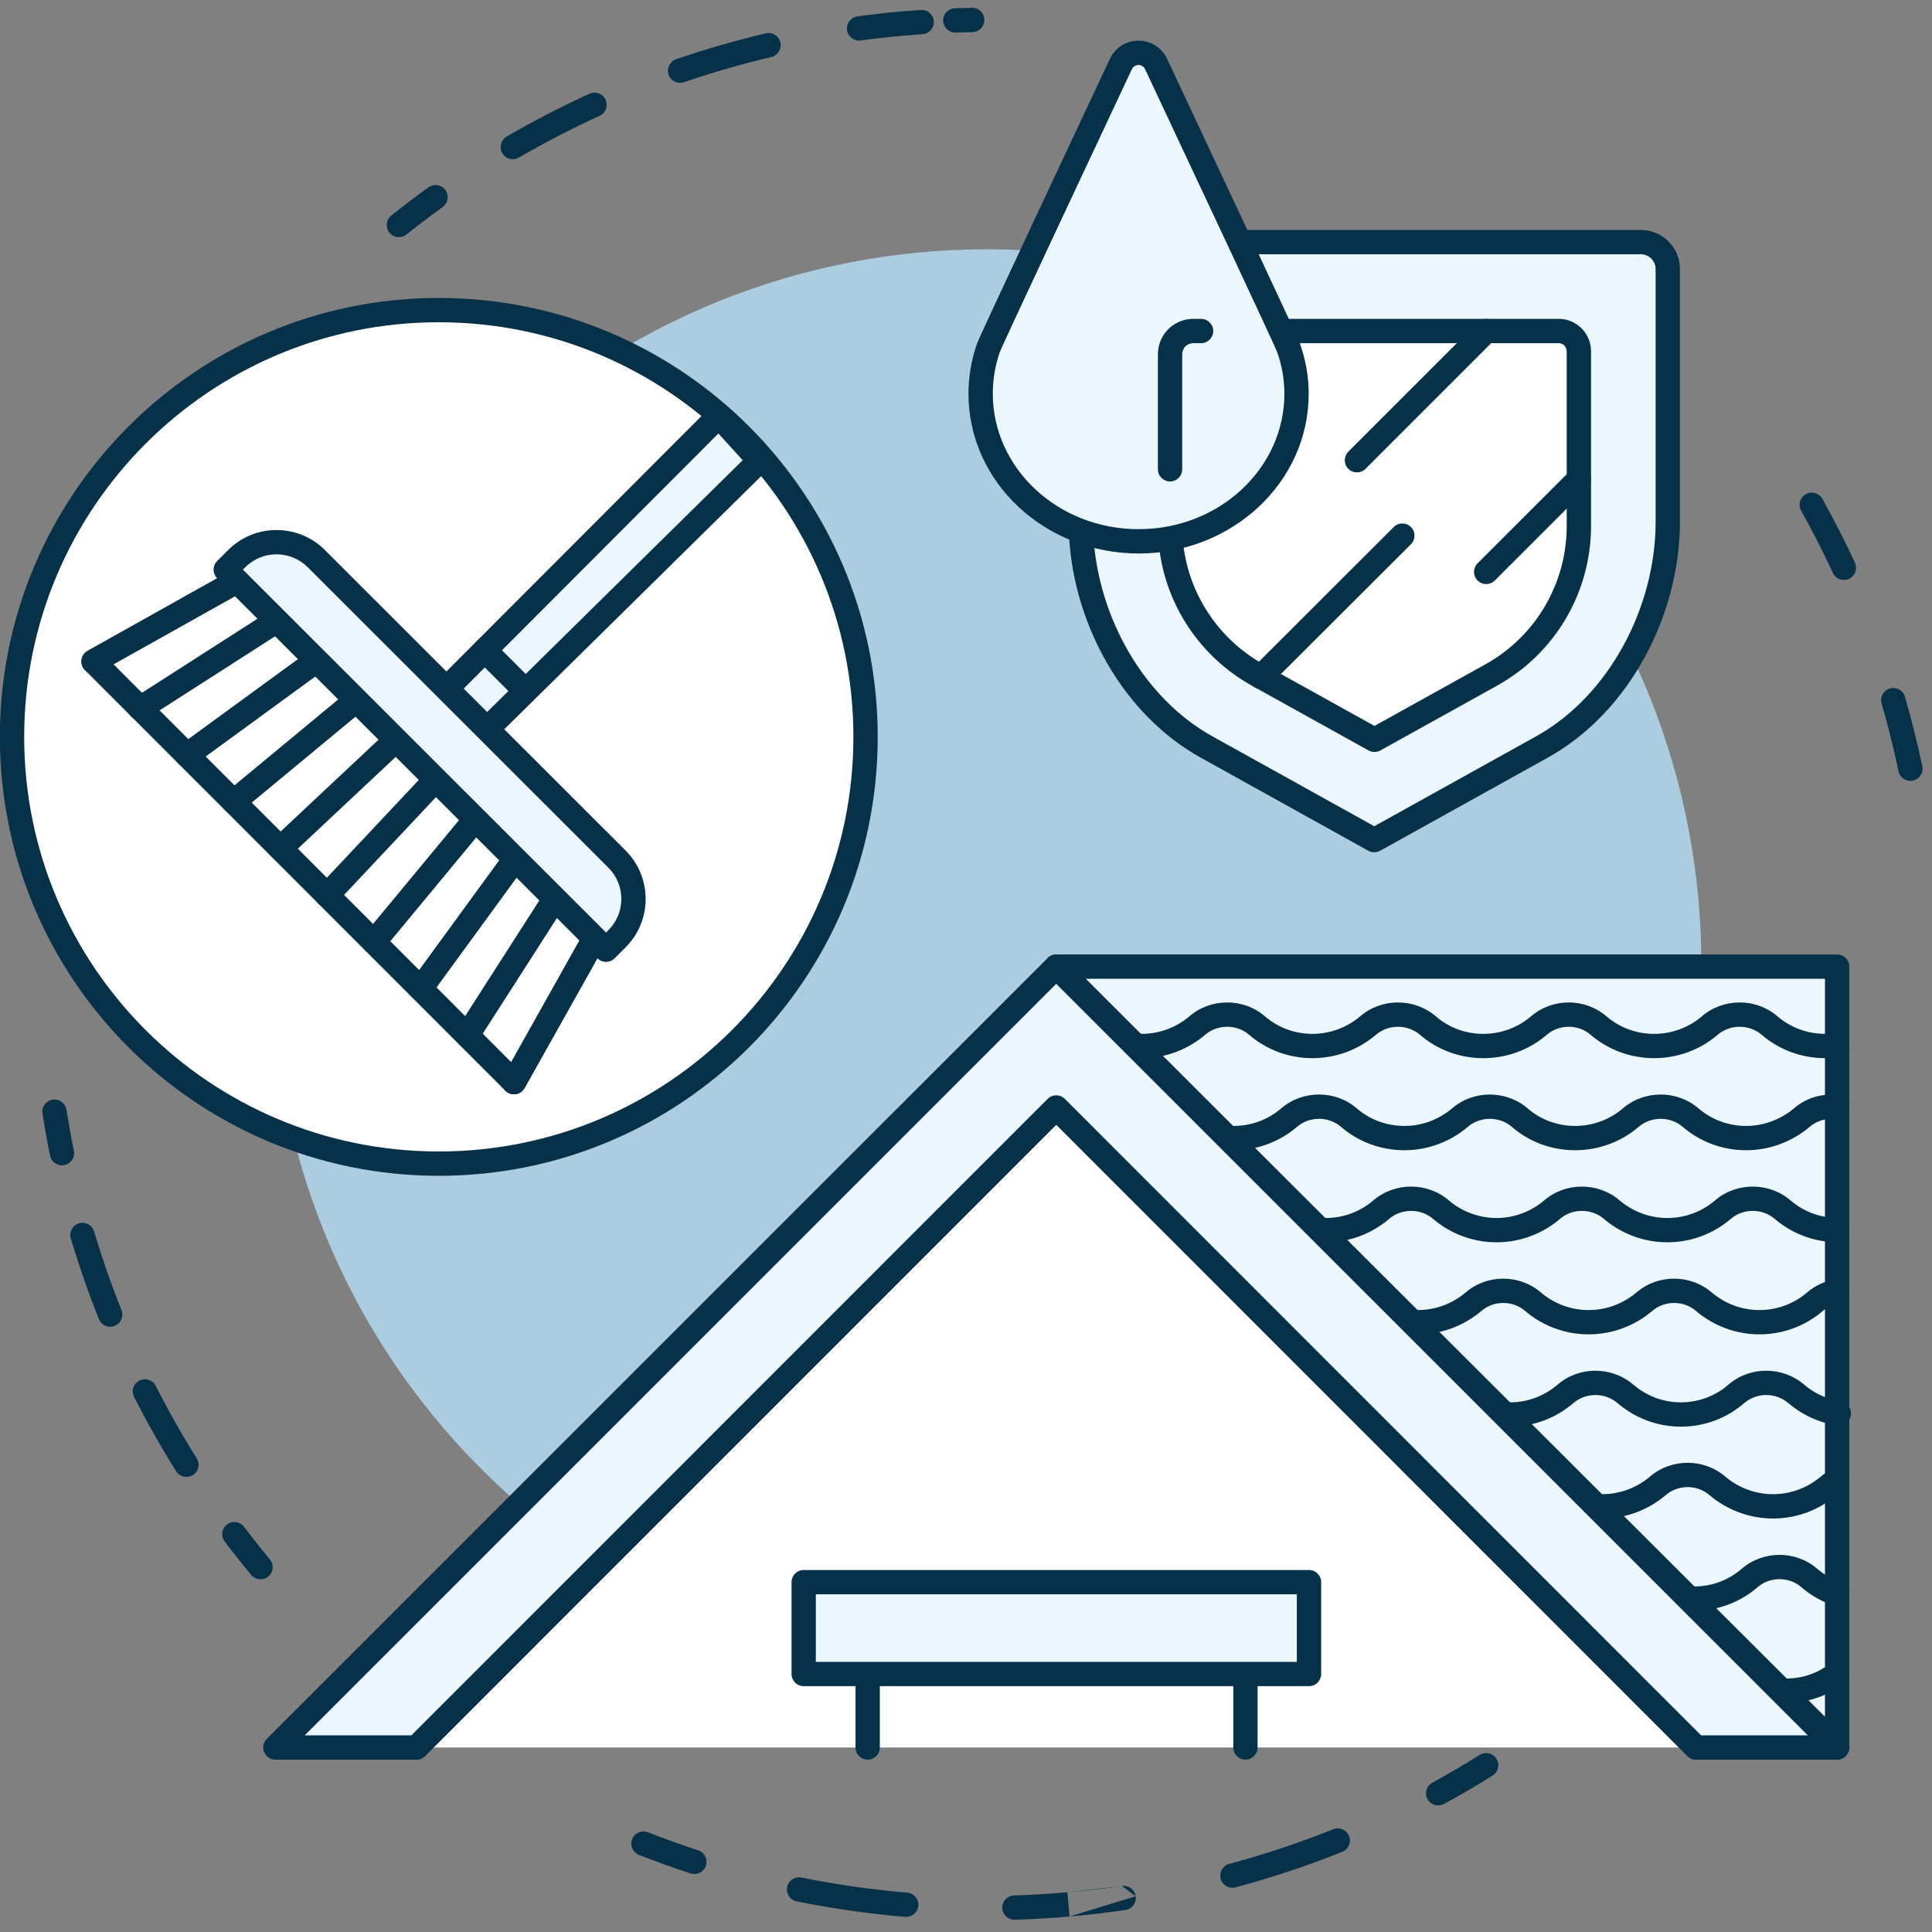 <svg width="95" height="95" viewBox="0 0 95 95" fill="none" xmlns="http://www.w3.org/2000/svg">
<rect x="0" y="0" width="95" height="95" fill="#808080" stroke="none"/>
<g clip-path="url(#clip0_701_28683)">
<path d="M73.366 72.24C87.088 58.518 87.088 36.271 73.366 22.549C59.644 8.827 37.397 8.827 23.675 22.549C9.954 36.271 9.954 58.518 23.675 72.24C37.397 85.962 59.644 85.962 73.366 72.24Z" fill="#ABCDDF"/>
<path fill-rule="evenodd" clip-rule="evenodd" d="M48.402 0.971C48.408 1.301 48.146 1.573 47.816 1.579C47.542 1.585 47.269 1.592 46.996 1.601C46.666 1.612 46.389 1.354 46.378 1.024C46.367 0.694 46.626 0.417 46.956 0.406C47.235 0.397 47.514 0.39 47.793 0.384C48.123 0.378 48.396 0.641 48.402 0.971ZM45.916 1.046C45.938 1.376 45.688 1.66 45.359 1.682C45.087 1.7 44.816 1.721 44.543 1.744C43.797 1.808 43.056 1.891 42.322 1.99C41.995 2.035 41.694 1.805 41.65 1.478C41.605 1.151 41.834 0.85 42.161 0.806C42.915 0.704 43.675 0.619 44.441 0.553L44.442 0.553C44.722 0.529 45.001 0.508 45.28 0.49C45.609 0.468 45.894 0.717 45.916 1.046ZM38.372 2.085C38.448 2.406 38.249 2.728 37.928 2.804C36.467 3.149 35.035 3.563 33.635 4.042C33.322 4.149 32.983 3.982 32.876 3.67C32.769 3.358 32.935 3.018 33.248 2.911C34.684 2.419 36.154 1.995 37.653 1.641C37.975 1.565 38.297 1.764 38.372 2.085ZM29.779 4.903C29.916 5.204 29.784 5.558 29.484 5.695C28.122 6.317 26.798 7.002 25.515 7.748C25.23 7.914 24.864 7.817 24.698 7.532C24.532 7.246 24.629 6.88 24.915 6.715C26.231 5.949 27.59 5.246 28.987 4.608C29.288 4.471 29.642 4.603 29.779 4.903ZM21.902 9.346C22.095 9.614 22.035 9.987 21.767 10.18C21.162 10.616 20.569 11.067 19.987 11.531C19.729 11.737 19.353 11.695 19.147 11.437C18.941 11.179 18.983 10.803 19.241 10.597C19.838 10.121 20.447 9.658 21.068 9.211C21.336 9.018 21.709 9.078 21.902 9.346Z" fill="#073148"/>
<path fill-rule="evenodd" clip-rule="evenodd" d="M88.797 24.3C89.085 24.139 89.449 24.242 89.61 24.53C90.181 25.552 90.715 26.599 91.21 27.668C91.348 27.968 91.217 28.323 90.918 28.462C90.618 28.6 90.263 28.47 90.125 28.17C89.643 27.128 89.123 26.108 88.567 25.113C88.406 24.825 88.509 24.461 88.797 24.3ZM92.93 33.854C93.247 33.762 93.579 33.945 93.671 34.262C93.995 35.382 94.279 36.522 94.523 37.678C94.591 38.001 94.384 38.318 94.061 38.386C93.738 38.454 93.421 38.247 93.353 37.924C93.116 36.797 92.838 35.686 92.522 34.594C92.43 34.277 92.613 33.946 92.93 33.854Z" fill="#073148"/>
<path fill-rule="evenodd" clip-rule="evenodd" d="M73.584 86.483C73.759 86.763 73.674 87.132 73.394 87.307C72.614 87.794 71.818 88.26 71.006 88.703C70.716 88.861 70.353 88.754 70.195 88.465C70.037 88.175 70.144 87.812 70.434 87.654C71.225 87.222 72.001 86.769 72.761 86.293C73.041 86.118 73.409 86.203 73.584 86.483ZM66.335 90.281C66.458 90.588 66.309 90.936 66.002 91.058C64.303 91.738 62.551 92.323 60.755 92.804C60.436 92.89 60.108 92.701 60.023 92.382C59.937 92.063 60.126 91.735 60.445 91.65C62.196 91.18 63.903 90.611 65.558 89.948C65.865 89.826 66.213 89.975 66.335 90.281ZM31.081 90.434C31.202 90.127 31.549 89.975 31.856 90.096C32.67 90.415 33.495 90.711 34.329 90.983C34.643 91.086 34.814 91.423 34.712 91.737C34.609 92.051 34.272 92.222 33.958 92.12C33.102 91.84 32.255 91.536 31.42 91.209C31.112 91.088 30.961 90.741 31.081 90.434ZM38.705 92.789C38.77 92.466 39.086 92.257 39.409 92.322C41.114 92.667 42.849 92.916 44.61 93.064C44.939 93.091 45.184 93.38 45.156 93.709C45.128 94.038 44.839 94.282 44.51 94.255C42.703 94.103 40.921 93.847 39.172 93.493C38.849 93.428 38.64 93.113 38.705 92.789ZM55.844 93.242C55.891 93.569 55.665 93.872 55.338 93.919C54.432 94.051 53.516 94.158 52.592 94.238M55.844 93.242C55.796 92.915 55.493 92.689 55.166 92.737L55.844 93.242ZM55.166 92.737C54.282 92.865 53.389 92.969 52.488 93.047L55.166 92.737ZM52.488 93.047L52.487 93.047L52.488 93.047ZM52.591 94.238C51.69 94.317 50.793 94.37 49.9 94.397C49.57 94.407 49.294 94.148 49.284 93.818C49.274 93.488 49.533 93.212 49.863 93.202C50.733 93.175 51.608 93.124 52.487 93.047" fill="#073148"/>
<path fill-rule="evenodd" clip-rule="evenodd" d="M2.586 54.073C2.912 54.022 3.218 54.244 3.269 54.57C3.376 55.247 3.497 55.919 3.633 56.585C3.699 56.908 3.49 57.224 3.166 57.29C2.843 57.355 2.527 57.147 2.461 56.823C2.322 56.14 2.198 55.451 2.088 54.757C2.037 54.431 2.26 54.124 2.586 54.073ZM3.883 60.153C4.2 60.058 4.532 60.238 4.627 60.554C5.02 61.87 5.469 63.159 5.972 64.419C6.095 64.725 5.945 65.073 5.639 65.195C5.332 65.318 4.985 65.169 4.862 64.862C4.346 63.569 3.885 62.246 3.482 60.896C3.387 60.58 3.567 60.247 3.883 60.153ZM6.856 67.885C7.15 67.735 7.51 67.853 7.659 68.147C8.279 69.368 8.951 70.556 9.673 71.709C9.849 71.988 9.764 72.357 9.484 72.532C9.204 72.708 8.836 72.623 8.66 72.343C7.92 71.16 7.229 69.941 6.593 68.688C6.444 68.394 6.561 68.034 6.856 67.885ZM11.162 74.961C11.425 74.761 11.799 74.813 11.999 75.076C12.412 75.62 12.836 76.154 13.272 76.678C13.483 76.932 13.449 77.308 13.195 77.52C12.941 77.731 12.565 77.696 12.353 77.442C11.906 76.905 11.47 76.357 11.047 75.798C10.847 75.535 10.899 75.161 11.162 74.961Z" fill="#073148"/>
<path d="M21.576 57.218C33.166 57.218 42.561 47.823 42.561 36.233C42.561 24.644 33.166 15.248 21.576 15.248C9.987 15.248 0.592 24.644 0.592 36.233C0.592 47.823 9.987 57.218 21.576 57.218Z" fill="white"/>
<path fill-rule="evenodd" clip-rule="evenodd" d="M21.576 15.846C10.317 15.846 1.189 24.974 1.189 36.233C1.189 47.493 10.317 56.62 21.576 56.62C32.836 56.62 41.963 47.493 41.963 36.233C41.963 24.974 32.836 15.846 21.576 15.846ZM-0.006 36.233C-0.006 24.314 9.657 14.651 21.576 14.651C33.496 14.651 43.159 24.314 43.159 36.233C43.159 48.153 33.496 57.816 21.576 57.816C9.657 57.816 -0.006 48.153 -0.006 36.233Z" fill="#073148"/>
<path d="M11.66 28.571L29.239 46.139L25.273 53.21L4.6 32.527L11.66 28.571Z" fill="white"/>
<path fill-rule="evenodd" clip-rule="evenodd" d="M11.368 28.049C11.601 27.918 11.893 27.959 12.083 28.148L29.662 45.716C29.851 45.906 29.891 46.198 29.76 46.431L25.794 53.502C25.702 53.666 25.54 53.777 25.354 53.802C25.169 53.828 24.982 53.765 24.85 53.633L4.177 32.949C4.045 32.817 3.982 32.63 4.008 32.445C4.033 32.259 4.144 32.097 4.307 32.005L11.368 28.049ZM5.58 32.662L25.138 52.23L28.496 46.242L11.558 29.313L5.58 32.662Z" fill="#073148"/>
<path d="M37.349 22.652L23.944 35.859L21.95 33.866L35.345 20.451L37.349 22.652Z" fill="#ECF7FD"/>
<path fill-rule="evenodd" clip-rule="evenodd" d="M35.358 19.853C35.522 19.857 35.676 19.927 35.787 20.048L37.791 22.25C38.007 22.487 37.997 22.852 37.768 23.078L24.363 36.285C24.129 36.516 23.753 36.514 23.521 36.282L21.528 34.288C21.294 34.055 21.294 33.677 21.527 33.444L34.922 20.028C35.037 19.913 35.195 19.849 35.358 19.853ZM22.795 33.866L23.947 35.017L36.52 22.629L35.325 21.317L22.795 33.866Z" fill="#073148"/>
<path fill-rule="evenodd" clip-rule="evenodd" d="M29.532 45.618C29.82 45.779 29.922 46.144 29.761 46.431L25.794 53.502C25.633 53.79 25.268 53.893 24.98 53.731C24.692 53.57 24.59 53.206 24.752 52.918L28.718 45.847C28.88 45.559 29.244 45.456 29.532 45.618Z" fill="#073148"/>
<path fill-rule="evenodd" clip-rule="evenodd" d="M27.61 43.684C27.888 43.862 27.968 44.232 27.79 44.51L23.481 51.228C23.303 51.506 22.933 51.586 22.655 51.408C22.378 51.23 22.297 50.86 22.475 50.582L26.784 43.864C26.962 43.587 27.332 43.506 27.61 43.684Z" fill="#073148"/>
<path fill-rule="evenodd" clip-rule="evenodd" d="M25.687 41.752C25.954 41.947 26.012 42.321 25.818 42.587L21.166 48.962C20.972 49.229 20.598 49.288 20.331 49.093C20.064 48.898 20.006 48.525 20.201 48.258L24.852 41.883C25.047 41.616 25.421 41.558 25.687 41.752Z" fill="#073148"/>
<path fill-rule="evenodd" clip-rule="evenodd" d="M23.764 39.822C24.018 40.033 24.054 40.41 23.843 40.664L18.849 46.697C18.639 46.951 18.262 46.986 18.008 46.776C17.753 46.565 17.718 46.188 17.928 45.934L22.923 39.902C23.133 39.647 23.51 39.612 23.764 39.822Z" fill="#073148"/>
<path fill-rule="evenodd" clip-rule="evenodd" d="M21.84 37.895C22.081 38.121 22.093 38.5 21.867 38.74L16.519 44.43C16.293 44.671 15.915 44.682 15.674 44.456C15.434 44.23 15.422 43.852 15.648 43.612L20.996 37.922C21.222 37.681 21.6 37.669 21.84 37.895Z" fill="#073148"/>
<path fill-rule="evenodd" clip-rule="evenodd" d="M19.915 35.97C20.141 36.211 20.129 36.589 19.888 36.815L14.198 42.152C13.957 42.377 13.579 42.365 13.353 42.124C13.127 41.884 13.139 41.506 13.38 41.28L19.07 35.943C19.311 35.717 19.689 35.729 19.915 35.97Z" fill="#073148"/>
<path fill-rule="evenodd" clip-rule="evenodd" d="M17.987 34.046C18.198 34.3 18.162 34.677 17.908 34.887L11.875 39.882C11.621 40.092 11.244 40.056 11.034 39.802C10.823 39.548 10.859 39.171 11.113 38.961L17.146 33.966C17.4 33.756 17.777 33.791 17.987 34.046Z" fill="#073148"/>
<path fill-rule="evenodd" clip-rule="evenodd" d="M16.058 32.122C16.252 32.389 16.194 32.763 15.927 32.957L9.552 37.609C9.285 37.804 8.911 37.745 8.717 37.479C8.522 37.212 8.581 36.838 8.847 36.644L15.223 31.992C15.489 31.797 15.863 31.856 16.058 32.122Z" fill="#073148"/>
<path fill-rule="evenodd" clip-rule="evenodd" d="M14.115 30.2C14.294 30.478 14.213 30.847 13.935 31.026L7.217 35.335C6.939 35.513 6.569 35.432 6.391 35.154C6.213 34.876 6.294 34.507 6.572 34.328L13.29 30.02C13.568 29.841 13.937 29.922 14.115 30.2Z" fill="#073148"/>
<path fill-rule="evenodd" clip-rule="evenodd" d="M12.182 28.278C12.343 28.566 12.24 28.93 11.953 29.092L4.892 33.048C4.604 33.209 4.24 33.106 4.078 32.819C3.917 32.531 4.02 32.166 4.308 32.005L11.368 28.049C11.656 27.888 12.02 27.99 12.182 28.278Z" fill="#073148"/>
<path d="M15.554 27.47L30.34 42.245C31.42 43.325 31.42 45.08 30.34 46.16L29.8 46.7L11.1 28.01L11.639 27.47C12.719 26.39 14.474 26.39 15.554 27.47Z" fill="#ECF7FD"/>
<path fill-rule="evenodd" clip-rule="evenodd" d="M15.131 27.892C14.285 27.046 12.909 27.046 12.062 27.892L12.062 27.892L11.945 28.01L29.8 45.855L29.917 45.737C30.764 44.891 30.764 43.514 29.917 42.668C29.917 42.668 29.917 42.668 29.917 42.668L15.132 27.892L15.131 27.892ZM15.977 27.047C14.663 25.734 12.53 25.734 11.217 27.047C11.217 27.047 11.217 27.047 11.217 27.047L10.677 27.587C10.565 27.699 10.502 27.851 10.502 28.01C10.502 28.168 10.565 28.32 10.677 28.432L29.377 47.122C29.611 47.356 29.989 47.356 30.223 47.122L30.762 46.582C32.076 45.269 32.076 43.136 30.762 41.823L30.762 41.822L15.977 27.047Z" fill="#073148"/>
<path fill-rule="evenodd" clip-rule="evenodd" d="M23.418 31.553C23.651 31.32 24.029 31.32 24.263 31.553L26.256 33.547C26.49 33.78 26.49 34.159 26.256 34.392C26.023 34.626 25.645 34.626 25.411 34.392L23.418 32.399C23.184 32.165 23.184 31.787 23.418 31.553Z" fill="#073148"/>
<path d="M20.476 85.928L51.937 54.456L83.399 85.928" fill="white"/>
<path fill-rule="evenodd" clip-rule="evenodd" d="M51.937 53.858C52.096 53.858 52.248 53.921 52.36 54.033L83.821 85.505C84.055 85.739 84.055 86.117 83.821 86.35C83.588 86.584 83.209 86.584 82.976 86.35L51.937 55.301L20.898 86.35C20.665 86.584 20.287 86.584 20.053 86.35C19.82 86.117 19.82 85.739 20.053 85.505L51.514 54.033C51.627 53.921 51.779 53.858 51.937 53.858Z" fill="#073148"/>
<path d="M90.345 85.865L51.937 47.53H90.335V85.928" fill="#ECF7FD"/>
<path fill-rule="evenodd" clip-rule="evenodd" d="M51.385 47.302C51.477 47.078 51.695 46.933 51.937 46.933H90.335C90.665 46.933 90.932 47.2 90.932 47.53V85.754C90.947 85.834 90.946 85.916 90.929 85.995C90.895 86.293 90.642 86.525 90.335 86.525C90.08 86.525 89.863 86.367 89.777 86.143L51.515 47.953C51.344 47.782 51.293 47.525 51.385 47.302ZM89.737 84.414V48.128H53.382L89.737 84.414Z" fill="#073148"/>
<path fill-rule="evenodd" clip-rule="evenodd" d="M61.42 50.879C60.814 50.357 59.87 50.357 59.264 50.88L59.262 50.881L59.262 50.881C58.431 51.594 57.328 52.032 56.142 52.032C56.14 52.032 56.137 52.032 56.134 52.032C56.045 52.032 55.916 52.032 55.782 52.019C55.453 51.986 55.214 51.693 55.247 51.364C55.279 51.036 55.572 50.797 55.901 50.829C55.97 50.836 56.045 50.837 56.142 50.837C57.033 50.837 57.861 50.507 58.484 49.974C59.539 49.065 61.147 49.065 62.202 49.975L62.204 49.977L62.204 49.977C62.822 50.515 63.638 50.837 64.543 50.837C65.43 50.837 66.25 50.509 66.885 49.972C67.942 49.064 69.537 49.068 70.599 49.972L70.605 49.977C71.222 50.515 72.038 50.837 72.943 50.837C73.833 50.837 74.662 50.507 75.284 49.974C76.339 49.065 77.936 49.065 78.991 49.974C79.621 50.516 80.439 50.837 81.343 50.837C82.233 50.837 83.062 50.507 83.684 49.974C84.739 49.065 86.348 49.065 87.402 49.975C88.033 50.516 88.85 50.837 89.753 50.837C89.932 50.837 90.093 50.827 90.236 50.803C90.562 50.749 90.87 50.969 90.924 51.295C90.978 51.62 90.758 51.928 90.433 51.982C90.202 52.021 89.969 52.032 89.753 52.032C88.559 52.032 87.466 51.606 86.623 50.88L86.622 50.88C86.015 50.357 85.07 50.357 84.464 50.88L84.463 50.881C83.631 51.594 82.528 52.032 81.343 52.032C80.149 52.032 79.056 51.606 78.212 50.88L78.211 50.88C77.605 50.357 76.67 50.357 76.064 50.88L76.062 50.881C75.231 51.594 74.128 52.032 72.943 52.032C71.751 52.032 70.657 51.607 69.822 50.88C69.203 50.355 68.268 50.359 67.664 50.88L67.659 50.884L67.659 50.884C66.821 51.592 65.731 52.032 64.543 52.032C63.35 52.032 62.256 51.606 61.42 50.879Z" fill="#073148"/>
<path fill-rule="evenodd" clip-rule="evenodd" d="M65.937 55.406C65.331 54.884 64.386 54.884 63.78 55.407L63.779 55.408L63.779 55.408C62.948 56.12 61.856 56.559 60.659 56.559C60.656 56.559 60.653 56.559 60.651 56.559C60.561 56.559 60.432 56.559 60.298 56.546C59.97 56.513 59.73 56.22 59.763 55.892C59.796 55.563 60.089 55.324 60.417 55.356C60.487 55.363 60.562 55.364 60.659 55.364C61.559 55.364 62.378 55.035 63 54.501C64.055 53.592 65.664 53.592 66.719 54.502L66.721 54.504L66.721 54.504C67.338 55.042 68.164 55.364 69.059 55.364C69.947 55.364 70.766 55.036 71.402 54.5C72.458 53.591 74.054 53.595 75.116 54.499L75.121 54.504C75.739 55.042 76.555 55.364 77.459 55.364C78.35 55.364 79.178 55.034 79.801 54.501C80.855 53.592 82.464 53.592 83.519 54.502C84.15 55.043 84.967 55.364 85.859 55.364C86.748 55.364 87.577 55.035 88.212 54.5C88.824 53.97 89.626 53.751 90.395 53.842C90.722 53.881 90.957 54.178 90.918 54.506C90.879 54.833 90.582 55.068 90.254 55.029C89.798 54.975 89.335 55.107 88.993 55.405L88.986 55.411C88.147 56.12 87.046 56.559 85.859 56.559C84.675 56.559 83.582 56.132 82.739 55.408L82.738 55.407C82.132 54.884 81.187 54.884 80.58 55.407L80.579 55.408C79.748 56.121 78.645 56.559 77.459 56.559C76.267 56.559 75.174 56.134 74.339 55.407C73.719 54.882 72.785 54.886 72.18 55.407L72.176 55.411L72.176 55.411C71.337 56.119 70.247 56.559 69.059 56.559C67.878 56.559 66.773 56.134 65.937 55.406Z" fill="#073148"/>
<path fill-rule="evenodd" clip-rule="evenodd" d="M70.465 59.934C69.859 59.411 68.914 59.411 68.308 59.934L68.306 59.935L68.306 59.935C67.475 60.647 66.383 61.086 65.186 61.086C65.184 61.086 65.181 61.086 65.178 61.086C65.089 61.086 64.96 61.086 64.826 61.073C64.497 61.04 64.258 60.747 64.291 60.419C64.323 60.09 64.616 59.851 64.945 59.883C65.014 59.891 65.089 59.891 65.186 59.891C66.087 59.891 66.905 59.562 67.528 59.028C68.582 58.119 70.191 58.119 71.245 59.028C71.867 59.561 72.696 59.891 73.587 59.891C74.477 59.891 75.305 59.561 75.928 59.028C76.984 58.118 78.581 58.121 79.643 59.026L79.645 59.028L79.645 59.028C80.267 59.561 81.096 59.891 81.987 59.891C82.887 59.891 83.705 59.562 84.328 59.028C85.382 58.119 86.99 58.119 88.045 59.028C88.659 59.553 89.451 59.873 90.326 59.891C90.656 59.898 90.918 60.171 90.912 60.501C90.905 60.831 90.632 61.093 90.302 61.086C89.143 61.062 88.086 60.636 87.267 59.936L87.266 59.934C86.659 59.411 85.714 59.411 85.108 59.934L85.106 59.935C84.275 60.647 83.183 61.086 81.987 61.086C80.801 61.086 79.699 60.648 78.868 59.936C78.249 59.409 77.312 59.412 76.708 59.934L76.706 59.935C75.875 60.648 74.772 61.086 73.587 61.086C72.401 61.086 71.298 60.648 70.467 59.935L70.465 59.934Z" fill="#073148"/>
<path fill-rule="evenodd" clip-rule="evenodd" d="M74.992 64.461C74.386 63.938 73.451 63.938 72.845 64.461L72.841 64.465L72.84 64.465C72.001 65.174 70.911 65.613 69.713 65.613C69.711 65.613 69.708 65.613 69.705 65.613C69.616 65.613 69.487 65.613 69.353 65.6C69.025 65.567 68.785 65.274 68.818 64.946C68.851 64.617 69.143 64.378 69.472 64.411C69.541 64.418 69.616 64.418 69.713 64.418C70.612 64.418 71.432 64.09 72.067 63.554C73.122 62.646 74.718 62.647 75.772 63.555C76.394 64.088 77.223 64.418 78.114 64.418C79.012 64.418 79.832 64.09 80.467 63.554C81.521 62.647 83.117 62.647 84.171 63.554C84.806 64.09 85.626 64.418 86.514 64.418C87.414 64.418 88.232 64.089 88.855 63.556C89.254 63.209 89.728 63.002 90.216 62.912C90.541 62.852 90.852 63.067 90.912 63.392C90.972 63.716 90.757 64.028 90.433 64.088C90.132 64.143 89.859 64.267 89.636 64.46L89.633 64.462C88.803 65.174 87.711 65.613 86.514 65.613C85.326 65.613 84.236 65.174 83.397 64.465L83.392 64.461L83.392 64.461C82.786 63.938 81.852 63.938 81.245 64.461L81.241 64.465L81.24 64.465C80.401 65.174 79.311 65.613 78.114 65.613C76.928 65.613 75.825 65.175 74.994 64.462L74.992 64.461Z" fill="#073148"/>
<path fill-rule="evenodd" clip-rule="evenodd" d="M79.532 68.99C78.913 68.463 77.977 68.467 77.372 68.988L77.371 68.989C76.531 69.711 75.439 70.151 74.251 70.151C74.248 70.151 74.245 70.151 74.242 70.151C74.143 70.151 74.024 70.151 73.89 70.138C73.562 70.105 73.322 69.812 73.355 69.484C73.388 69.155 73.681 68.915 74.009 68.948C74.079 68.955 74.144 68.956 74.251 68.956C75.139 68.956 75.957 68.628 76.592 68.083C77.648 67.172 79.245 67.175 80.308 68.081L80.31 68.082L80.31 68.082C80.944 68.628 81.763 68.956 82.651 68.956C83.551 68.956 84.368 68.627 84.989 68.085L84.991 68.083L84.991 68.083C86.048 67.172 87.645 67.175 88.708 68.081L88.709 68.082L88.709 68.082C89.207 68.509 89.832 68.804 90.511 68.911C90.837 68.963 91.059 69.269 91.008 69.595C90.957 69.921 90.65 70.143 90.324 70.092C89.425 69.95 88.597 69.56 87.932 68.99C87.313 68.464 86.378 68.467 85.773 68.988C84.941 69.712 83.848 70.151 82.651 70.151C81.463 70.151 80.372 69.711 79.532 68.99Z" fill="#073148"/>
<path fill-rule="evenodd" clip-rule="evenodd" d="M84.057 73.516C83.451 72.993 82.516 72.993 81.909 73.516L81.905 73.519L81.905 73.519C81.067 74.228 79.976 74.668 78.788 74.668C78.785 74.668 78.782 74.668 78.778 74.668C78.681 74.668 78.551 74.668 78.417 74.654C78.089 74.622 77.849 74.329 77.882 74C77.915 73.672 78.208 73.432 78.536 73.465C78.606 73.472 78.68 73.472 78.788 73.472C79.676 73.472 80.496 73.145 81.131 72.608C82.185 71.701 83.781 71.701 84.835 72.608C85.47 73.144 86.29 73.472 87.188 73.472C88.077 73.472 88.897 73.144 89.533 72.607C89.696 72.469 89.87 72.347 90.067 72.248C90.362 72.1 90.722 72.22 90.869 72.515C91.017 72.811 90.897 73.169 90.602 73.317C90.508 73.364 90.413 73.428 90.305 73.519L90.305 73.519C89.467 74.228 88.376 74.668 87.188 74.668C85.991 74.668 84.9 74.228 84.061 73.519L84.057 73.516L84.057 73.516Z" fill="#073148"/>
<path fill-rule="evenodd" clip-rule="evenodd" d="M86.427 78.042C85.595 78.767 84.491 79.205 83.305 79.205C83.302 79.205 83.299 79.205 83.296 79.205C83.198 79.205 83.079 79.205 82.945 79.192C82.616 79.159 82.377 78.866 82.409 78.538C82.442 78.209 82.735 77.97 83.064 78.003C83.133 78.01 83.198 78.01 83.305 78.01C84.196 78.01 85.023 77.68 85.644 77.139L85.646 77.138L85.646 77.138C86.701 76.228 88.3 76.228 89.355 77.138L89.356 77.139L89.356 77.139C89.693 77.431 90.091 77.661 90.513 77.802C90.826 77.906 90.996 78.245 90.891 78.558C90.787 78.871 90.448 79.04 90.135 78.936C89.561 78.744 89.025 78.434 88.573 78.042C87.967 77.52 87.034 77.52 86.427 78.042Z" fill="#073148"/>
<path fill-rule="evenodd" clip-rule="evenodd" d="M90.81 81.931C91.01 82.194 90.959 82.569 90.697 82.769C89.899 83.376 88.901 83.732 87.832 83.732C87.829 83.732 87.826 83.732 87.823 83.732C87.724 83.732 87.605 83.732 87.472 83.719C87.143 83.686 86.903 83.393 86.936 83.065C86.969 82.736 87.262 82.497 87.591 82.529C87.66 82.536 87.725 82.537 87.832 82.537C88.633 82.537 89.378 82.27 89.973 81.818C90.235 81.618 90.61 81.669 90.81 81.931Z" fill="#073148"/>
<path d="M90.335 85.928L51.937 47.531L13.54 85.928H20.476L51.937 54.456L83.399 85.928H90.335Z" fill="#ECF7FD"/>
<path fill-rule="evenodd" clip-rule="evenodd" d="M51.515 47.108C51.748 46.874 52.126 46.874 52.36 47.108L90.757 85.505C90.928 85.676 90.979 85.933 90.887 86.157C90.794 86.38 90.576 86.526 90.335 86.526H83.399C83.24 86.526 83.088 86.463 82.976 86.35L51.937 55.301L20.898 86.35C20.786 86.463 20.634 86.526 20.476 86.526H13.54C13.298 86.526 13.08 86.38 12.988 86.157C12.895 85.933 12.946 85.676 13.117 85.505L51.515 47.108ZM14.983 85.33H20.228L51.515 54.034C51.627 53.922 51.779 53.858 51.937 53.858C52.096 53.858 52.248 53.922 52.36 54.034L83.646 85.33H88.892L51.937 48.376L14.983 85.33Z" fill="#073148"/>
<path fill-rule="evenodd" clip-rule="evenodd" d="M42.665 81.706C42.995 81.706 43.263 81.974 43.263 82.304V85.928C43.263 86.258 42.995 86.525 42.665 86.525C42.335 86.525 42.067 86.258 42.067 85.928V82.304C42.067 81.974 42.335 81.706 42.665 81.706Z" fill="#073148"/>
<path fill-rule="evenodd" clip-rule="evenodd" d="M61.241 81.717C61.571 81.717 61.838 81.984 61.838 82.314V85.928C61.838 86.258 61.571 86.525 61.241 86.525C60.911 86.525 60.643 86.258 60.643 85.928V82.314C60.643 81.984 60.911 81.717 61.241 81.717Z" fill="#073148"/>
<path d="M64.366 77.798H39.519V82.315H64.366V77.798Z" fill="#ECF7FD"/>
<path fill-rule="evenodd" clip-rule="evenodd" d="M38.921 77.798C38.921 77.468 39.189 77.2 39.519 77.2H64.366C64.696 77.2 64.964 77.468 64.964 77.798V82.314C64.964 82.644 64.696 82.912 64.366 82.912H39.519C39.189 82.912 38.921 82.644 38.921 82.314V77.798ZM40.116 78.395V81.717H63.768V78.395H40.116Z" fill="#073148"/>
<path d="M53.173 26.452C53.432 30.574 55.738 34.738 59.33 36.731L67.575 41.31L75.819 36.731C79.64 34.613 82.007 30.024 82.007 25.663V13.234C82.007 12.497 81.415 11.905 80.678 11.905H54.471C53.734 11.905 53.131 12.507 53.142 13.244L53.173 26.452Z" fill="#ECF7FD"/>
<path fill-rule="evenodd" clip-rule="evenodd" d="M52.544 13.249C52.531 12.175 53.406 11.307 54.471 11.307H80.678C81.746 11.307 82.605 12.167 82.605 13.234V25.663C82.605 30.21 80.145 35.016 76.109 37.254L75.819 36.732L76.109 37.254L76.109 37.254L67.865 41.833C67.684 41.933 67.465 41.933 67.284 41.833L59.04 37.254C55.244 35.147 52.847 30.783 52.576 26.489C52.576 26.477 52.575 26.465 52.575 26.453L52.544 13.249ZM52.544 13.249C52.544 13.25 52.544 13.251 52.544 13.253L53.142 13.244L52.544 13.246L52.544 13.249ZM54.471 12.502C54.062 12.502 53.734 12.837 53.739 13.236L53.739 13.243L53.77 26.432C54.025 30.376 56.237 34.331 59.62 36.209L67.575 40.627L75.529 36.209L75.529 36.209C79.135 34.21 81.41 29.837 81.41 25.663V13.234C81.41 12.827 81.085 12.502 80.678 12.502H54.471Z" fill="#073148"/>
<path d="M57.555 26.462C57.752 29.276 59.361 31.809 61.843 33.191L67.585 36.378L73.327 33.191C75.985 31.716 77.636 28.913 77.636 25.87V17.273C77.636 16.723 77.189 16.276 76.639 16.276H58.52C57.97 16.276 57.523 16.723 57.523 17.283L57.555 26.462Z" fill="white"/>
<path fill-rule="evenodd" clip-rule="evenodd" d="M56.926 17.283C56.926 16.397 57.636 15.678 58.52 15.678H76.639C77.519 15.678 78.234 16.392 78.234 17.273V25.87C78.234 29.13 76.465 32.133 73.617 33.713L67.875 36.901C67.695 37.001 67.475 37.001 67.295 36.901L61.552 33.713C58.895 32.234 57.17 29.52 56.958 26.504C56.958 26.491 56.957 26.477 56.957 26.464L56.926 17.285L56.926 17.283ZM58.121 17.282C58.121 17.283 58.121 17.283 58.121 17.283L58.152 26.44C58.341 29.044 59.834 31.388 62.133 32.668C62.133 32.668 62.133 32.668 62.133 32.668L67.585 35.695L73.037 32.668C75.505 31.299 77.038 28.695 77.038 25.87V17.273C77.038 17.053 76.859 16.874 76.639 16.874H58.52C58.304 16.874 58.121 17.048 58.121 17.282Z" fill="#073148"/>
<path fill-rule="evenodd" clip-rule="evenodd" d="M69.379 25.915C69.612 26.149 69.611 26.527 69.378 26.761L62.421 33.707C62.188 33.94 61.809 33.94 61.576 33.706C61.343 33.473 61.343 33.094 61.577 32.861L68.533 25.915C68.767 25.681 69.145 25.682 69.379 25.915Z" fill="#073148"/>
<path fill-rule="evenodd" clip-rule="evenodd" d="M78.058 23.143C78.292 23.376 78.292 23.754 78.058 23.988L73.5 28.546C73.267 28.779 72.888 28.779 72.655 28.546C72.422 28.313 72.422 27.934 72.655 27.701L77.213 23.143C77.447 22.909 77.825 22.909 78.058 23.143Z" fill="#073148"/>
<path fill-rule="evenodd" clip-rule="evenodd" d="M73.5 15.854C73.734 16.087 73.734 16.465 73.5 16.699L67.146 23.053C66.912 23.287 66.534 23.287 66.3 23.053C66.067 22.82 66.067 22.442 66.3 22.208L72.655 15.854C72.888 15.62 73.267 15.62 73.5 15.854Z" fill="#073148"/>
<path d="M63.359 17.097L63.338 17.055C63.224 16.723 58.769 7.243 56.849 3.152C56.506 2.415 55.457 2.415 55.114 3.152C53.194 7.243 48.739 16.723 48.625 17.055L48.604 17.097C48.355 17.813 48.22 18.571 48.22 19.36C48.22 23.368 51.698 26.618 55.987 26.618C60.275 26.618 63.753 23.368 63.753 19.36C63.753 18.561 63.608 17.803 63.359 17.097Z" fill="#ECF7FD"/>
<path fill-rule="evenodd" clip-rule="evenodd" d="M54.573 2.899C55.13 1.702 56.833 1.702 57.39 2.899C57.509 3.152 57.638 3.427 57.775 3.719C58.742 5.779 60.114 8.699 61.312 11.26C61.996 12.721 62.624 14.066 63.088 15.066C63.32 15.566 63.512 15.981 63.649 16.282C63.755 16.514 63.843 16.709 63.884 16.811L63.893 16.829C63.904 16.851 63.914 16.874 63.922 16.898C64.192 17.662 64.351 18.487 64.351 19.36C64.351 23.736 60.566 27.216 55.987 27.216C51.407 27.216 47.622 23.736 47.622 19.36C47.622 18.502 47.769 17.678 48.04 16.9C48.048 16.876 48.058 16.852 48.07 16.829L48.079 16.811C48.12 16.709 48.208 16.514 48.314 16.282C48.451 15.981 48.643 15.566 48.875 15.066C49.339 14.066 49.967 12.721 50.651 11.26C51.849 8.699 53.221 5.779 54.188 3.719C54.325 3.427 54.454 3.152 54.573 2.899ZM56.306 3.404C56.178 3.127 55.785 3.127 55.656 3.404L55.655 3.406C55.536 3.66 55.407 3.934 55.27 4.226C54.303 6.286 52.931 9.206 51.733 11.766C51.05 13.228 50.422 14.571 49.959 15.569C49.727 16.069 49.537 16.481 49.401 16.778C49.334 16.927 49.28 17.046 49.242 17.131C49.216 17.19 49.202 17.223 49.195 17.239C49.19 17.251 49.189 17.253 49.19 17.249C49.181 17.274 49.171 17.299 49.16 17.322L49.156 17.328C48.936 17.973 48.818 18.653 48.818 19.36C48.818 23 51.99 26.02 55.987 26.02C59.984 26.02 63.156 23 63.156 19.36C63.156 18.647 63.029 17.968 62.807 17.33L62.803 17.322C62.792 17.299 62.781 17.274 62.773 17.249C62.774 17.253 62.773 17.251 62.768 17.239C62.761 17.223 62.747 17.19 62.721 17.131C62.683 17.046 62.629 16.927 62.562 16.778C62.426 16.481 62.236 16.069 62.004 15.569C61.541 14.571 60.913 13.228 60.23 11.766C59.031 9.206 57.66 6.285 56.692 4.225C56.555 3.934 56.427 3.659 56.307 3.406L56.306 3.404Z" fill="#073148"/>
<path fill-rule="evenodd" clip-rule="evenodd" d="M58.676 16.874C58.373 16.874 58.131 17.115 58.131 17.419V23.077C58.131 23.407 57.864 23.675 57.534 23.675C57.204 23.675 56.936 23.407 56.936 23.077V17.419C56.936 16.455 57.712 15.679 58.676 15.679H59.06C59.39 15.679 59.658 15.946 59.658 16.276C59.658 16.606 59.39 16.874 59.06 16.874H58.676Z" fill="#073148"/>
</g>
<defs>
<clipPath id="clip0_701_28683">
<rect width="94.519" height="94" fill="white" transform="translate(0 0.4)"/>
</clipPath>
</defs>
</svg>
